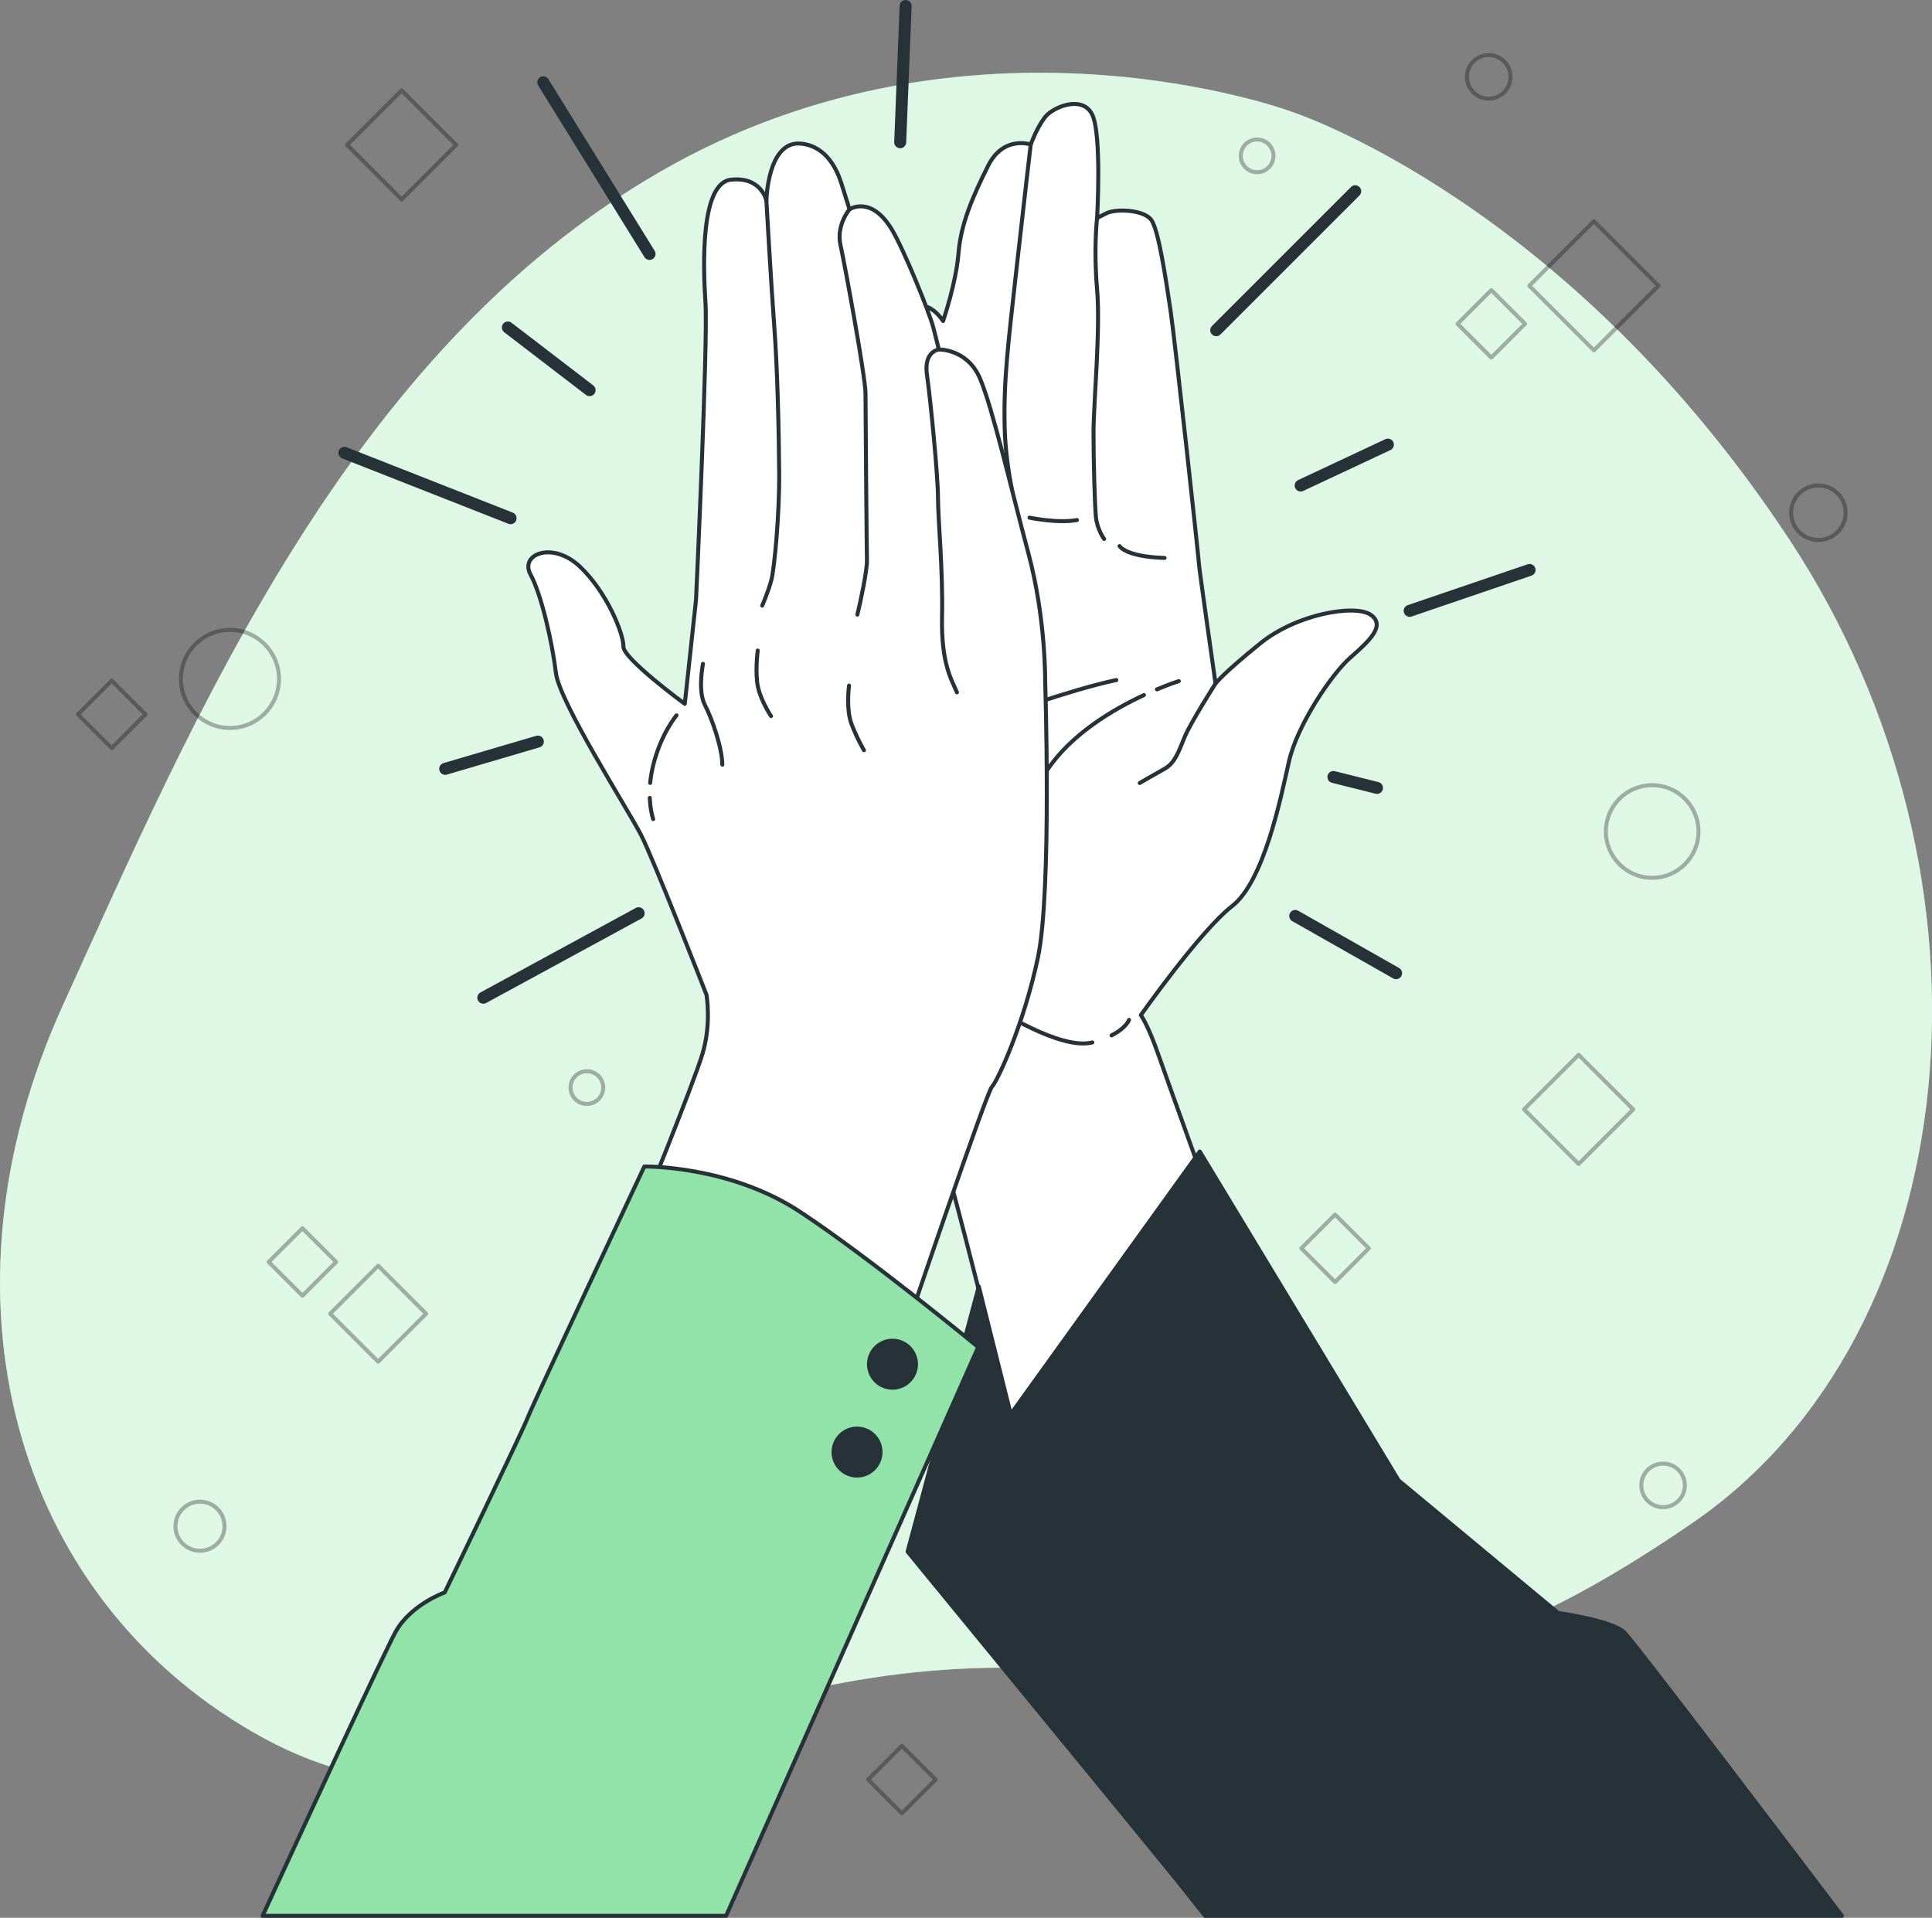 <?xml version="1.0" encoding="UTF-8"?> <svg xmlns="http://www.w3.org/2000/svg" id="_Слой_2" data-name="Слой 2" viewBox="0 0 483.43 479.9"><rect x="0" y="0" width="483.43" height="479.9" fill="#808080" stroke="none"/> <defs> <style> .cls-1 { stroke-width: 3px; } .cls-1, .cls-2, .cls-3, .cls-4, .cls-5, .cls-6 { stroke-linecap: round; stroke-linejoin: round; } .cls-1, .cls-2, .cls-5 { fill: none; } .cls-1, .cls-3, .cls-4, .cls-5, .cls-6 { stroke: #263238; } .cls-2 { stroke: #000; } .cls-3, .cls-7 { fill: #92e3a9; } .cls-8 { opacity: .3; } .cls-4, .cls-9 { fill: #fff; } .cls-7, .cls-9 { stroke-width: 0px; } .cls-9 { opacity: .7; } .cls-6 { fill: #263238; } </style> </defs> <g id="Hand_1" data-name="Hand 1"> <g> <g> <path class="cls-7" d="m323.15,27.94S242.91-1.95,165.08,43.04C87.24,88.04,48.81,178.82,15.75,251.52c-33.07,72.7-12.59,147.32,47.69,182,60.27,34.67,100.35-14.81,184.29-16.18,83.94-1.37,106.67,11.12,175.74-36.24,69.08-47.36,80.26-161.12,24.25-246.11-56.01-84.99-124.57-107.04-124.57-107.04Z"></path> <path class="cls-9" d="m323.15,27.94S242.91-1.95,165.08,43.04C87.24,88.04,48.81,178.82,15.75,251.52c-33.07,72.7-12.59,147.32,47.69,182,60.27,34.67,100.35-14.81,184.29-16.18,83.94-1.37,106.67,11.12,175.74-36.24,69.08-47.36,80.26-161.12,24.25-246.11-56.01-84.99-124.57-107.04-124.57-107.04Z"></path> </g> <g class="cls-8"> <rect class="cls-2" x="385.35" y="267.95" width="19.31" height="19.31" transform="translate(-80.6 360.62) rotate(-45)"></rect> <rect class="cls-2" x="90.84" y="26.61" width="19.31" height="19.31" transform="translate(3.79 81.68) rotate(-45)"></rect> <rect class="cls-2" x="69.71" y="309.81" width="11.94" height="11.94" transform="translate(-201.13 146.01) rotate(-45)"></rect> <rect class="cls-2" x="21.99" y="172.78" width="11.94" height="11.94" transform="translate(-118.21 72.13) rotate(-45)"></rect> <rect class="cls-2" x="367.19" y="75.06" width="11.94" height="11.94" transform="translate(52 287.6) rotate(-45)"></rect> <rect class="cls-2" x="86.13" y="320.25" width="16.98" height="16.98" transform="translate(-204.74 163.19) rotate(-45)"></rect> <rect class="cls-2" x="328.1" y="306.41" width="11.94" height="11.94" transform="translate(-123.04 327.71) rotate(-45)"></rect> <rect class="cls-2" x="387.41" y="60.08" width="22.85" height="22.85" transform="translate(66.25 302.96) rotate(-45)"></rect> <rect class="cls-2" x="219.7" y="439.35" width="11.94" height="11.94" transform="translate(-248.79 290) rotate(-45)"></rect> <circle class="cls-2" cx="57.54" cy="169.89" r="12.27"></circle> <circle class="cls-2" cx="413.41" cy="208.07" r="11.59"></circle> <circle class="cls-2" cx="455" cy="128.3" r="6.82"></circle> <path class="cls-2" d="m318.65,39c0-2.26-1.83-4.09-4.09-4.09s-4.09,1.83-4.09,4.09,1.83,4.09,4.09,4.09,4.09-1.83,4.09-4.09Z"></path> <circle class="cls-2" cx="146.85" cy="272.15" r="4.09"></circle> <circle class="cls-2" cx="50.04" cy="381.91" r="6.14"></circle> <path class="cls-2" d="m421.59,371.69c0-3.01-2.44-5.45-5.45-5.45s-5.45,2.44-5.45,5.45,2.44,5.45,5.45,5.45,5.45-2.44,5.45-5.45Z"></path> <path class="cls-2" d="m377.96,19.23c0-3.01-2.44-5.45-5.45-5.45s-5.45,2.44-5.45,5.45,2.44,5.45,5.45,5.45,5.45-2.44,5.45-5.45Z"></path> </g> <g> <line class="cls-1" x1="159.8" y1="228.52" x2="120.94" y2="249.66"></line> <line class="cls-1" x1="86.17" y1="113.31" x2="127.76" y2="129.67"></line> <line class="cls-1" x1="135.94" y1="20.59" x2="162.53" y2="63.54"></line> <line class="cls-1" x1="226.61" y1="1.5" x2="225.25" y2="35.59"></line> <line class="cls-1" x1="304.33" y1="82.63" x2="339.1" y2="47.86"></line> <line class="cls-1" x1="352.73" y1="152.85" x2="382.73" y2="142.62"></line> <line class="cls-1" x1="324.1" y1="229.2" x2="349.33" y2="243.52"></line> <line class="cls-1" x1="127.08" y1="81.95" x2="147.53" y2="97.63"></line> <line class="cls-1" x1="347.28" y1="111.26" x2="325.46" y2="121.49"></line> <line class="cls-1" x1="134.58" y1="185.57" x2="111.4" y2="192.39"></line> <line class="cls-1" x1="333.65" y1="194.43" x2="344.55" y2="197.16"></line> </g> <g> <path class="cls-4" d="m342.98,153.84c-3.85-2.67-18.38-.3-27.57,7.11-9.19,7.41-11.26,10.08-11.26,10.08,0,0-4.15-29.05-4.15-29.94s-5.93-55.43-7.11-63.43c-1.19-8-2.96-19.86-4.74-22.53-1.78-2.67-8.89-2.96-11.26-1.78l-2.37,1.19s1.19-20.75-1.19-25.79c-2.37-5.04-9.78-2.07-11.86.59-2.07,2.67-3.56,6.82-3.56,6.82,0,0-6.82-2.37-10.67,5.34-3.85,7.71-6.82,14.52-7.41,21.93s-3.85,16.9-3.85,16.9c0,0-3.85-6.22-8-2.67-4.15,3.56-8.89,17.49-10.08,27.57-1.19,10.08-2.37,36.75-2.37,36.75,0,0-2.37,12.15-3.56,21.93-1.19,9.78-.3,50.39,4.15,67.28,4.45,16.9,10.37,27.57,10.37,27.57,0,0,10.37,34.09,11.86,38.83,1.48,4.74,17.78,69.36,17.78,69.36l48.61-61.65s-12.15-33.49-14.82-41.2c-2.67-7.71-4.45-10.08-4.45-10.08,0,0,14.82-21.05,22.82-27.27,8-6.22,12.15-26.97,14.23-36.16,2.07-9.19,10.67-21.93,15.41-26.08,4.74-4.15,8.89-8,5.04-10.67Zm-109.67-14.23c-.89,0-.59-11.56-.59-25.49s2.37-20.16,2.37-20.16c-1.19,6.22,1.19,37.05,1.19,39.13s-2.07,6.52-2.96,6.52Z"></path> <path class="cls-5" d="m278.13,259.09c3.71-1.88,4.38-3.88,4.38-3.88"></path> <path class="cls-5" d="m249.02,252.25s16.3,10.67,24.31,8.6"></path> <path class="cls-5" d="m304.15,171.04s-6.22,9.78-7.71,13.34c-1.48,3.56-2.37,6.52-5.04,8-2.67,1.48-6.22,3.56-6.22,3.56"></path> <path class="cls-5" d="m286.24,173.93c-7.54,3.5-18.15,9.69-24.18,18.74"></path> <path class="cls-5" d="m294.96,170.44s-2.17.68-5.47,2.06"></path> <path class="cls-5" d="m258.8,196.53s-5.34,9.78-7.71,17.49"></path> <path class="cls-5" d="m257.91,36.17s-1.48,12.45-3.56,31.12c-2.07,18.67-3.26,27.86-2.96,39.72s3.56,22.23,3.26,23.71"></path> <path class="cls-5" d="m274.51,54.55s-.89,7.71,0,17.78c.89,10.08-.89,28.75-.89,35.87s.3,17.78.59,21.04,2.07,5.63,2.07,5.63"></path> <path class="cls-5" d="m280.14,136.65s1.48,2.67,11.26,2.96"></path> <path class="cls-5" d="m257.61,129.54s7.11,1.48,11.86.59"></path> <path class="cls-5" d="m231.82,141.99s0,2.96-8.6,5.63"></path> <path class="cls-5" d="m248.72,133.98c.89-.59,4.45-1.78,5.34-5.93"></path> <path class="cls-5" d="m249.23,179.39s18.43-6.76,30.1-9.22"></path> <path class="cls-6" d="m301.55,479.4h159.34c-11.13-14.69-51.75-68.22-54.4-70.86-3.07-3.07-16.59-4.91-16.59-4.91l-39.93-33.17-49.76-82.32-47.3,65.73-7.99-31.95-17.82,66.35s64.51,78.64,66.96,81.71c.48.6,3.26,4.12,7.48,9.43Z"></path> </g> <g> <path class="cls-4" d="m176.78,248.94s-13.19-33.78-16.37-40-20.44-33.23-21.31-40.56c-.87-7.33-3.57-19.52-6.35-24.62-2.78-5.1,5.5-8.44,12.35-1.98,6.84,6.46,10.98,16.97,10.89,20s15.36,14.35,15.36,14.35l2.81-26.04s3-64.59,2.37-74.23c-.63-9.64-1.25-30.11,6.4-30.9,7.65-.79,8.84,5.26,8.84,5.26,0,0,.27-15.25,8.78-14.27,6.5.75,8.99,6.88,9.94,9.83.95,2.95,2.07,6.61,2.07,6.61,0,0,5.36-3.64,10.59,5.03,3,4.98,9.38,20.64,10.41,24.62s1.35,5.42,1.35,5.42c0,0,7.17-.23,10.35,7.34,3.18,7.57,7.7,27.32,12.07,43.66s4.19,31.86,4.19,31.86c0,0,1.71,52.57-1.81,69.29-3.52,16.72-10.14,30.97-11.5,32.33s-20.92,59.08-20.92,59.08l-67.84-25.15s14.13-34.71,16.36-42.28c2.24-7.56.97-14.65.97-14.65Z"></path> <path class="cls-5" d="m162.59,199.67c.14,3.31.85,5.3.85,5.3"></path> <path class="cls-5" d="m169.28,179.01s-3.83,4.46-5.82,12.42c-.4,1.6-.64,3.1-.77,4.48"></path> <path class="cls-5" d="m191.77,50.24s1.18,20.95,1.96,31.3c.79,10.35,1.17,26.36,1.24,36.88.07,10.51-1.21,23.73-1.93,26.6s-2.32,6.53-2.32,6.53"></path> <path class="cls-5" d="m212.55,52.41s-3.35,3.9-2.24,8.92c1.11,5.02,6.26,33.06,6.26,37.12,0,4.06.29,39.34.36,41.73.08,2.39-1.6,10.43-2.4,13.62"></path> <path class="cls-5" d="m234.9,87.47s-3.82.39-2.95,6.37,2.77,25.41,2.76,30.82c0,5.42,1.26,17.92,1.01,29.71-.25,11.79,2.46,15.85,3.73,18.88"></path> <path class="cls-5" d="m175.9,166.11s-1.36,6.77.47,10.27c1.83,3.51,4.37,10.91,4.37,14.98"></path> <path class="cls-5" d="m189.6,162.78s-.72,5.57.07,9.16,3.26,7.25,3.26,7.25"></path> <path class="cls-5" d="m212.45,171.56s-.8,5.89.63,9.64c1.43,3.74,3.1,6.53,3.1,6.53"></path> <g> <path class="cls-3" d="m181.69,479.4l63.07-142.31s-26.91-22.22-44.61-33.88c-17.7-11.66-38.93-11.31-38.93-11.31,0,0-27.71,59.05-29.16,62.81-1.46,3.76-20.78,43.77-20.78,43.77,0,0-8.49,3.03-12.26,9.81-2.95,5.32-24.24,51.41-33.31,71.11h115.98Z"></path> <circle class="cls-6" cx="223.33" cy="341.35" r="5.88" transform="translate(-142.67 161.24) rotate(-30.6)"></circle> <path class="cls-6" d="m220.15,364.79c-.79,3.15-3.98,5.06-7.13,4.27-3.15-.79-5.06-3.98-4.27-7.13.79-3.15,3.98-5.06,7.13-4.27,3.15.79,5.06,3.98,4.27,7.13Z"></path> </g> </g> </g> </g> </svg> 